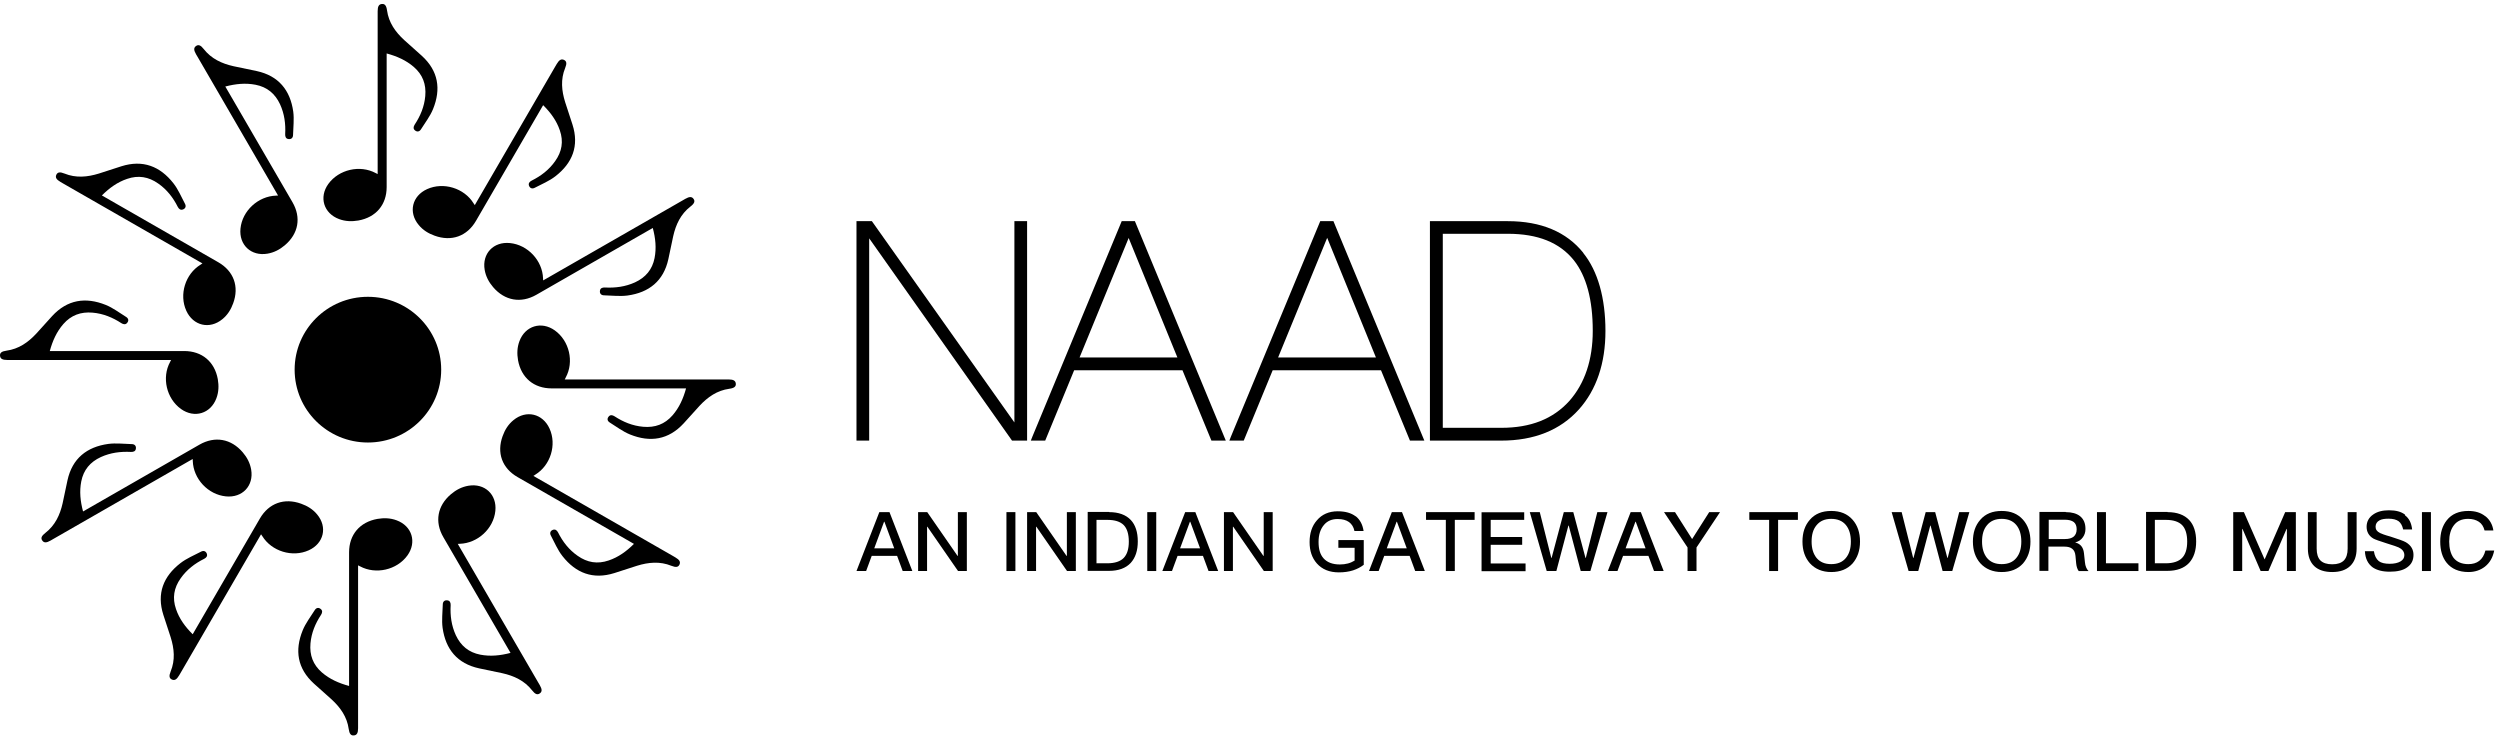 <svg width="341" height="101" viewBox="0 0 341 101" fill="none" xmlns="http://www.w3.org/2000/svg">
<path d="M138.364 57.62L118.925 30.167H116.824V60.099H118.556V32.508L138.041 60.099H140.096V30.167H138.364V57.62Z" fill="black"/>
<path d="M154.825 30.167H153.001L140.811 59.571L140.604 60.099H142.566L146.514 50.504H161.289L165.237 60.099H167.2L154.894 30.396L154.802 30.167H154.825ZM160.597 48.759H147.253L153.948 32.462L160.597 48.759Z" fill="black"/>
<path d="M181.905 30.167H180.081L167.891 59.571L167.684 60.099H169.646L173.594 50.504H188.369L192.317 60.099H194.28L181.974 30.396L181.882 30.167H181.905ZM187.677 48.759H174.333L181.028 32.439L187.677 48.759Z" fill="black"/>
<path d="M215.959 34.482C213.673 31.636 210.21 30.167 205.662 30.167H195.042V60.099H204.762C209.264 60.099 212.819 58.675 215.358 55.852C217.759 53.167 218.983 49.563 218.983 45.133C218.983 40.703 217.967 36.984 215.936 34.482H215.959ZM217.252 45.133C217.252 49.081 216.166 52.294 214.066 54.681C211.826 57.16 208.779 58.354 204.762 58.354H196.797V31.888H205.662C209.771 31.888 212.727 33.082 214.666 35.492C216.397 37.673 217.252 40.909 217.252 45.11V45.133Z" fill="black"/>
<path d="M121.326 69.854L124.443 77.888H123.127L122.365 75.822H118.902L118.14 77.888H116.824L119.941 69.854H121.349H121.326ZM121.973 74.789L120.634 71.162H120.587L119.248 74.789H121.973Z" fill="black"/>
<path d="M126.475 69.854L130.608 75.822H130.654V69.854H131.878V77.888H130.677L126.498 71.851H126.452V77.888H125.229V69.854H126.475Z" fill="black"/>
<path d="M138.502 69.854V77.888H137.278V69.854H138.502Z" fill="black"/>
<path d="M141.342 69.854L145.475 75.822H145.521V69.854H146.745V77.888H145.544L141.365 71.851H141.319V77.888H140.096V69.854H141.342Z" fill="black"/>
<path d="M151.293 69.855C152.586 69.855 153.579 70.222 154.248 70.934C154.872 71.599 155.195 72.586 155.195 73.849C155.195 75.111 154.872 76.075 154.225 76.787C153.556 77.498 152.563 77.866 151.27 77.866H148.361V69.832H151.293V69.855ZM149.585 76.833H151.039C152.055 76.833 152.817 76.58 153.279 76.098C153.74 75.616 153.971 74.882 153.971 73.872C153.971 72.862 153.74 72.104 153.279 71.622C152.794 71.14 152.055 70.911 151.039 70.911H149.562V76.856L149.585 76.833Z" fill="black"/>
<path d="M157.711 69.854V77.888H156.487V69.854H157.711Z" fill="black"/>
<path d="M163.044 69.854L166.161 77.888H164.845L164.083 75.822H160.62L159.858 77.888H158.542L161.659 69.854H163.067H163.044ZM163.69 74.789L162.351 71.162H162.305L160.966 74.789H163.69Z" fill="black"/>
<path d="M168.192 69.854L172.325 75.822H172.371V69.854H173.594V77.888H172.394L168.215 71.851H168.169V77.888H166.945V69.854H168.192Z" fill="black"/>
<path d="M184.908 70.405C185.485 70.864 185.854 71.507 185.993 72.425H184.746C184.631 71.874 184.377 71.484 184.007 71.209C183.615 70.933 183.107 70.795 182.46 70.795C181.675 70.795 181.052 71.048 180.59 71.599C180.105 72.173 179.852 72.93 179.852 73.917C179.852 74.904 180.059 75.616 180.521 76.144C181.006 76.695 181.745 76.993 182.76 76.993C183.153 76.993 183.522 76.947 183.869 76.855C184.215 76.763 184.492 76.626 184.769 76.465V74.721H182.553V73.665H186.016V77.039C185.6 77.36 185.115 77.613 184.561 77.796C183.984 77.98 183.338 78.072 182.622 78.072C181.329 78.072 180.336 77.659 179.621 76.855C178.951 76.098 178.628 75.134 178.628 73.94C178.628 72.746 178.951 71.737 179.621 70.979C180.313 70.153 181.283 69.74 182.46 69.74C183.499 69.74 184.307 69.969 184.908 70.428V70.405Z" fill="black"/>
<path d="M191.232 69.854L194.349 77.888H193.033L192.271 75.822H188.808L188.046 77.888H186.73L189.847 69.854H191.255H191.232ZM191.879 74.789L190.54 71.162H190.494L189.155 74.789H191.879Z" fill="black"/>
<path d="M201.137 69.854V70.91H198.436V77.888H197.212V70.91H194.511V69.854H201.114H201.137Z" fill="black"/>
<path d="M207.902 69.854V70.91H203.331V73.251H207.625V74.307H203.331V76.855H208.087V77.911H202.084V69.877H207.879L207.902 69.854Z" fill="black"/>
<path d="M210.025 69.854L211.595 76.097H211.641L213.304 69.854H214.596L216.259 76.097H216.305L217.875 69.854H219.26L216.928 77.888H215.612L213.973 71.69H213.927L212.288 77.888H210.972L208.663 69.854H210.048H210.025Z" fill="black"/>
<path d="M223.809 69.854L226.925 77.888H225.609L224.847 75.822H221.384L220.623 77.888H219.307L222.423 69.854H223.832H223.809ZM224.455 74.789L223.116 71.162H223.07L221.731 74.789H224.455Z" fill="black"/>
<path d="M228.472 69.854L230.804 73.527L233.136 69.854H234.613L231.404 74.674V77.888H230.181V74.674L226.972 69.854H228.449H228.472Z" fill="black"/>
<path d="M245.233 69.854V70.91H242.532V77.888H241.309V70.91H238.607V69.854H245.21H245.233Z" fill="black"/>
<path d="M252.69 70.887C253.36 71.645 253.706 72.632 253.706 73.871C253.706 75.111 253.36 76.075 252.69 76.856C251.974 77.636 251.005 78.026 249.781 78.026C248.558 78.026 247.588 77.613 246.872 76.832C246.203 76.075 245.856 75.088 245.856 73.871C245.856 72.655 246.18 71.668 246.872 70.887C247.565 70.084 248.535 69.694 249.781 69.694C251.028 69.694 251.974 70.084 252.69 70.887ZM247.773 71.645C247.311 72.196 247.103 72.93 247.103 73.871C247.103 74.813 247.334 75.547 247.773 76.098C248.257 76.672 248.904 76.947 249.781 76.947C250.659 76.947 251.305 76.672 251.767 76.121C252.228 75.57 252.459 74.835 252.459 73.871C252.459 72.907 252.228 72.15 251.767 71.599C251.305 71.048 250.635 70.773 249.781 70.773C248.927 70.773 248.257 71.048 247.773 71.645Z" fill="black"/>
<path d="M259.386 69.854L260.955 76.097H261.002L262.664 69.854H263.957L265.619 76.097H265.665L267.235 69.854H268.62L266.289 77.888H264.973L263.333 71.69H263.287L261.648 77.888H260.332L258.023 69.854H259.409H259.386Z" fill="black"/>
<path d="M275.938 70.887C276.608 71.645 276.954 72.632 276.954 73.871C276.954 75.111 276.608 76.075 275.938 76.856C275.222 77.636 274.253 78.026 273.029 78.026C271.806 78.026 270.836 77.613 270.12 76.832C269.451 76.075 269.104 75.088 269.104 73.871C269.104 72.655 269.428 71.668 270.12 70.887C270.813 70.084 271.783 69.694 273.029 69.694C274.276 69.694 275.222 70.084 275.938 70.887ZM271.021 71.645C270.559 72.196 270.351 72.93 270.351 73.871C270.351 74.813 270.582 75.547 271.021 76.098C271.506 76.672 272.152 76.947 273.029 76.947C273.907 76.947 274.553 76.672 275.015 76.121C275.476 75.57 275.707 74.835 275.707 73.871C275.707 72.907 275.476 72.15 275.015 71.599C274.553 71.048 273.883 70.773 273.029 70.773C272.175 70.773 271.506 71.048 271.021 71.645Z" fill="black"/>
<path d="M281.779 69.855C282.587 69.855 283.257 70.038 283.719 70.406C284.226 70.819 284.457 71.393 284.457 72.15C284.457 72.586 284.342 72.954 284.111 73.275C283.857 73.642 283.511 73.872 283.049 73.986C283.765 74.17 284.157 74.629 284.25 75.433L284.388 76.718C284.434 77.2 284.596 77.613 284.873 77.889H283.534C283.349 77.636 283.234 77.292 283.188 76.833L283.095 75.823C283.049 75.364 282.911 75.065 282.657 74.859C282.403 74.652 282.056 74.56 281.595 74.56H279.401V77.866H278.178V69.832H281.756L281.779 69.855ZM279.448 73.527H281.641C282.195 73.527 282.587 73.413 282.864 73.183C283.118 72.954 283.257 72.632 283.257 72.196C283.257 71.737 283.118 71.416 282.864 71.209C282.587 71.002 282.195 70.888 281.618 70.888H279.448V73.504V73.527Z" fill="black"/>
<path d="M287.251 69.854V76.832H291.684V77.888H286.027V69.854H287.251Z" fill="black"/>
<path d="M295.654 69.855C296.947 69.855 297.94 70.222 298.61 70.934C299.233 71.599 299.556 72.586 299.556 73.849C299.556 75.111 299.233 76.075 298.587 76.787C297.917 77.498 296.924 77.866 295.631 77.866H292.722V69.832H295.654V69.855ZM293.946 76.833H295.401C296.416 76.833 297.178 76.58 297.64 76.098C298.102 75.616 298.333 74.882 298.333 73.872C298.333 72.862 298.102 72.104 297.64 71.622C297.155 71.14 296.416 70.911 295.401 70.911H293.923V76.856L293.946 76.833Z" fill="black"/>
<path d="M306.067 69.854L308.883 76.281H308.906L311.7 69.854H313.154V77.888H311.931V72.149H311.885L309.414 77.888H308.352L305.882 72.149H305.836V77.888H304.612V69.854H306.067Z" fill="black"/>
<path d="M315.994 69.854V74.835C315.994 75.547 316.156 76.075 316.502 76.442C316.849 76.786 317.38 76.97 318.118 76.97C318.857 76.97 319.365 76.786 319.711 76.442C320.035 76.097 320.219 75.57 320.219 74.835V69.854H321.443V74.812C321.443 75.868 321.143 76.648 320.566 77.199C319.988 77.75 319.18 78.026 318.118 78.026C317.056 78.026 316.225 77.75 315.671 77.222C315.094 76.671 314.794 75.868 314.794 74.812V69.854H316.018H315.994Z" fill="black"/>
<path d="M328.046 70.29C328.6 70.704 328.923 71.346 329.015 72.219H327.792C327.676 71.691 327.468 71.323 327.168 71.094C326.845 70.864 326.407 70.749 325.783 70.749C325.252 70.749 324.837 70.818 324.56 70.979C324.213 71.163 324.029 71.461 324.029 71.851C324.029 72.219 324.213 72.494 324.629 72.701C324.814 72.792 325.275 72.976 326.037 73.183C327.122 73.527 327.838 73.779 328.161 73.963C328.854 74.376 329.2 74.95 329.2 75.685C329.2 76.419 328.923 76.97 328.346 77.383C327.792 77.796 326.984 77.98 325.968 77.98C324.952 77.98 324.213 77.773 323.659 77.406C322.99 76.924 322.62 76.19 322.574 75.18H323.798C323.89 75.799 324.121 76.258 324.467 76.534C324.79 76.786 325.298 76.901 325.968 76.901C326.568 76.901 327.076 76.786 327.422 76.58C327.769 76.373 327.953 76.098 327.953 75.731C327.953 75.271 327.699 74.927 327.191 74.675C327.007 74.583 326.476 74.399 325.575 74.124C324.583 73.802 323.959 73.596 323.728 73.458C323.105 73.091 322.805 72.54 322.805 71.851C322.805 71.163 323.105 70.589 323.705 70.176C324.259 69.785 324.975 69.602 325.852 69.602C326.799 69.602 327.515 69.785 328.046 70.199V70.29Z" fill="black"/>
<path d="M331.578 69.854V77.888H330.354V69.854H331.578Z" fill="black"/>
<path d="M339.034 70.428C339.611 70.91 339.981 71.553 340.096 72.356H338.895C338.757 71.829 338.503 71.415 338.11 71.163C337.718 70.91 337.256 70.773 336.656 70.773C335.779 70.773 335.132 71.071 334.694 71.668C334.278 72.219 334.07 72.953 334.07 73.871C334.07 74.79 334.278 75.57 334.671 76.098C335.109 76.649 335.779 76.947 336.679 76.947C337.279 76.947 337.764 76.81 338.157 76.511C338.572 76.19 338.849 75.731 339.011 75.088H340.211C340.027 76.029 339.611 76.764 338.942 77.292C338.318 77.774 337.579 78.026 336.702 78.026C335.386 78.026 334.393 77.59 333.724 76.764C333.147 76.052 332.847 75.088 332.847 73.871C332.847 72.655 333.147 71.714 333.747 70.956C334.417 70.107 335.409 69.694 336.679 69.694C337.626 69.694 338.388 69.923 339.011 70.428H339.034Z" fill="black"/>
<path d="M51.513 23.761V23.151C51.513 16.085 51.513 9.019 51.513 1.941C51.513 1.801 51.513 1.662 51.513 1.522C51.513 0.874 51.679 0.581 52.088 0.543C52.484 0.505 52.702 0.759 52.791 1.42C53.021 3.085 53.929 4.356 55.13 5.461C55.923 6.186 56.728 6.885 57.533 7.609C59.796 9.668 60.179 12.146 59.067 14.878C58.671 15.856 57.993 16.721 57.431 17.623C57.239 17.941 56.932 18.042 56.626 17.801C56.332 17.585 56.383 17.28 56.562 17C57.342 15.818 57.878 14.547 58.006 13.099C58.147 11.498 57.661 10.189 56.447 9.134C55.386 8.219 54.146 7.672 52.74 7.291C52.74 7.545 52.74 7.749 52.74 7.952C52.74 13.81 52.74 19.669 52.74 25.514C52.74 27.929 51.283 29.645 48.88 30.077C47.985 30.229 47.116 30.204 46.26 29.886C44.151 29.111 43.474 26.9 44.79 25.082C46.222 23.113 49.097 22.452 51.245 23.608C51.309 23.646 51.373 23.672 51.5 23.735L51.513 23.761Z" fill="black"/>
<path d="M37.927 26.67L37.62 26.137C34.067 20.011 30.514 13.899 26.961 7.774C26.884 7.647 26.82 7.532 26.743 7.405C26.411 6.833 26.411 6.503 26.743 6.274C27.063 6.045 27.383 6.16 27.791 6.693C28.827 8.015 30.258 8.676 31.856 9.032C32.904 9.26 33.965 9.476 35.013 9.692C38.004 10.341 39.589 12.31 39.998 15.22C40.138 16.262 39.998 17.343 39.972 18.41C39.972 18.779 39.742 19.02 39.359 18.969C38.988 18.931 38.886 18.639 38.899 18.308C38.975 16.885 38.796 15.525 38.196 14.216C37.518 12.768 36.432 11.866 34.86 11.561C33.479 11.294 32.137 11.434 30.731 11.802C30.859 12.031 30.961 12.196 31.064 12.374C34.003 17.444 36.956 22.515 39.896 27.585C41.11 29.682 40.714 31.881 38.847 33.456C38.157 34.041 37.378 34.448 36.483 34.6C34.259 34.981 32.572 33.406 32.802 31.169C33.045 28.755 35.205 26.759 37.659 26.683C37.736 26.683 37.812 26.683 37.953 26.67H37.927Z" fill="black"/>
<path d="M27.625 35.935L27.088 35.63C20.927 32.097 14.779 28.564 8.618 25.031C8.491 24.955 8.376 24.892 8.248 24.815C7.685 24.485 7.519 24.205 7.685 23.837C7.851 23.481 8.171 23.417 8.797 23.672C10.357 24.307 11.929 24.154 13.488 23.672C14.511 23.354 15.533 23.011 16.556 22.68C19.483 21.753 21.834 22.68 23.649 24.993C24.301 25.819 24.723 26.836 25.222 27.776C25.401 28.094 25.337 28.412 24.979 28.564C24.634 28.704 24.404 28.513 24.25 28.221C23.611 26.95 22.767 25.857 21.579 25.031C20.262 24.104 18.869 23.875 17.348 24.396C16.019 24.841 14.92 25.641 13.897 26.658C14.127 26.785 14.293 26.887 14.472 26.988C19.572 29.911 24.672 32.847 29.772 35.77C31.881 36.977 32.648 39.086 31.804 41.374C31.497 42.225 31.037 42.962 30.334 43.534C28.596 44.97 26.346 44.436 25.413 42.39C24.404 40.179 25.273 37.371 27.356 36.1C27.42 36.062 27.484 36.024 27.599 35.935H27.625Z" fill="black"/>
<path d="M23.356 49.101H22.742C15.636 49.101 8.529 49.101 1.41 49.101C1.269 49.101 1.129 49.101 0.988 49.101C0.336 49.101 0.042 48.935 0.004 48.529C-0.035 48.135 0.221 47.919 0.886 47.83C2.56 47.601 3.838 46.699 4.95 45.504C5.679 44.716 6.382 43.916 7.11 43.115C9.181 40.866 11.673 40.485 14.421 41.59C15.405 41.984 16.275 42.658 17.182 43.217C17.502 43.407 17.604 43.712 17.361 44.017C17.144 44.31 16.837 44.259 16.556 44.081C15.367 43.306 14.089 42.772 12.632 42.645C11.021 42.505 9.705 42.988 8.644 44.195C7.724 45.25 7.174 46.483 6.791 47.881C7.046 47.881 7.251 47.881 7.455 47.881C13.348 47.881 19.24 47.881 25.119 47.881C27.548 47.881 29.273 49.329 29.708 51.718C29.861 52.608 29.836 53.472 29.516 54.324C28.737 56.42 26.513 57.094 24.685 55.785C22.704 54.362 22.039 51.502 23.202 49.367C23.241 49.304 23.266 49.24 23.33 49.113L23.356 49.101Z" fill="black"/>
<path d="M26.282 62.609L25.745 62.914C19.584 66.447 13.437 69.98 7.276 73.513C7.148 73.589 7.033 73.653 6.905 73.729C6.33 74.059 5.998 74.059 5.768 73.729C5.538 73.411 5.653 73.094 6.189 72.687C7.519 71.658 8.183 70.234 8.541 68.646C8.771 67.604 8.989 66.549 9.206 65.507C9.858 62.533 11.839 60.958 14.766 60.551C15.814 60.411 16.9 60.551 17.974 60.576C18.345 60.576 18.587 60.805 18.536 61.186C18.498 61.555 18.204 61.656 17.872 61.644C16.44 61.568 15.073 61.745 13.756 62.343C12.299 63.016 11.392 64.096 11.085 65.659C10.816 67.032 10.957 68.366 11.328 69.764C11.558 69.637 11.724 69.535 11.903 69.434C17.003 66.511 22.102 63.575 27.202 60.653C29.311 59.445 31.522 59.839 33.107 61.695C33.695 62.381 34.104 63.156 34.258 64.046C34.641 66.257 33.056 67.934 30.807 67.705C28.378 67.464 26.372 65.316 26.295 62.876C26.295 62.8 26.295 62.724 26.282 62.584V62.609Z" fill="black"/>
<path d="M35.613 72.864L35.307 73.398C31.753 79.523 28.2 85.636 24.647 91.761C24.57 91.888 24.506 92.002 24.43 92.129C24.097 92.689 23.816 92.854 23.445 92.689C23.087 92.523 23.024 92.206 23.279 91.583C23.918 90.033 23.765 88.47 23.279 86.919C22.96 85.903 22.615 84.886 22.282 83.869C21.349 80.959 22.282 78.621 24.608 76.816C25.439 76.168 26.462 75.749 27.408 75.253C27.727 75.075 28.047 75.139 28.2 75.495C28.341 75.838 28.149 76.067 27.855 76.219C26.577 76.855 25.478 77.693 24.647 78.875C23.714 80.184 23.484 81.569 24.008 83.081C24.455 84.403 25.26 85.496 26.283 86.513C26.411 86.284 26.513 86.119 26.615 85.941C29.555 80.87 32.508 75.8 35.447 70.729C36.661 68.632 38.783 67.87 41.084 68.709C41.94 69.014 42.682 69.471 43.257 70.17C44.701 71.898 44.164 74.135 42.106 75.063C39.883 76.067 37.058 75.203 35.78 73.131C35.741 73.068 35.703 73.004 35.613 72.89V72.864Z" fill="black"/>
<path d="M48.842 77.095V77.705C48.842 84.771 48.842 91.837 48.842 98.915C48.842 99.055 48.842 99.195 48.842 99.334C48.842 99.982 48.676 100.275 48.267 100.313C47.871 100.351 47.654 100.097 47.564 99.436C47.334 97.771 46.426 96.5 45.225 95.395C44.432 94.671 43.627 93.972 42.822 93.247C40.56 91.189 40.176 88.71 41.288 85.978C41.684 85 42.362 84.135 42.924 83.233C43.116 82.916 43.423 82.814 43.73 83.055C44.023 83.271 43.972 83.576 43.793 83.856C43.014 85.038 42.477 86.309 42.349 87.757C42.209 89.359 42.694 90.667 43.908 91.722C44.969 92.637 46.209 93.184 47.615 93.565C47.615 93.311 47.615 93.107 47.615 92.904C47.615 87.046 47.615 81.187 47.615 75.342C47.615 72.927 49.072 71.212 51.475 70.779C52.37 70.627 53.239 70.652 54.095 70.97C56.204 71.745 56.882 73.957 55.565 75.774C54.134 77.743 51.258 78.404 49.111 77.248C49.047 77.21 48.983 77.184 48.855 77.121L48.842 77.095Z" fill="black"/>
<path d="M62.441 74.186L62.748 74.72C66.301 80.845 69.854 86.958 73.408 93.083C73.484 93.21 73.548 93.324 73.625 93.451C73.957 94.023 73.957 94.354 73.625 94.582C73.305 94.811 72.986 94.697 72.577 94.163C71.541 92.841 70.11 92.181 68.512 91.825C67.464 91.596 66.403 91.38 65.355 91.164C62.364 90.516 60.779 88.546 60.37 85.636C60.23 84.594 60.37 83.514 60.396 82.446C60.396 82.078 60.626 81.836 61.01 81.887C61.38 81.925 61.482 82.218 61.47 82.548C61.393 83.971 61.572 85.331 62.173 86.64C62.85 88.089 63.937 88.991 65.509 89.296C66.889 89.563 68.231 89.423 69.637 89.055C69.509 88.826 69.407 88.661 69.305 88.483C66.365 83.412 63.412 78.342 60.473 73.271C59.258 71.174 59.655 68.976 61.521 67.4C62.211 66.816 62.991 66.409 63.885 66.256C66.109 65.875 67.796 67.451 67.566 69.688C67.324 72.102 65.163 74.097 62.709 74.174C62.633 74.174 62.556 74.174 62.416 74.186H62.441Z" fill="black"/>
<path d="M72.743 64.909L73.28 65.214C79.441 68.747 85.589 72.28 91.75 75.812C91.877 75.889 91.993 75.952 92.12 76.028C92.683 76.359 92.849 76.638 92.683 77.007C92.517 77.363 92.197 77.426 91.571 77.172C90.011 76.537 88.439 76.689 86.88 77.172C85.857 77.49 84.835 77.833 83.812 78.163C80.885 79.091 78.534 78.163 76.719 75.85C76.067 75.025 75.645 74.008 75.146 73.067C74.968 72.75 75.031 72.432 75.389 72.28C75.734 72.14 75.964 72.33 76.118 72.623C76.757 73.894 77.6 74.986 78.789 75.812C80.106 76.74 81.499 76.969 83.02 76.448C84.349 76.003 85.448 75.202 86.471 74.186C86.241 74.059 86.075 73.957 85.896 73.855C80.796 70.933 75.696 67.997 70.596 65.074C68.487 63.867 67.72 61.757 68.564 59.47C68.871 58.618 69.331 57.882 70.034 57.31C71.772 55.874 74.022 56.407 74.955 58.453C75.965 60.664 75.095 63.473 73.012 64.744C72.948 64.782 72.884 64.82 72.769 64.909H72.743Z" fill="black"/>
<path d="M77.013 51.757H77.626C84.733 51.757 91.839 51.757 98.959 51.757C99.099 51.757 99.24 51.757 99.38 51.757C100.032 51.757 100.326 51.922 100.365 52.329C100.403 52.723 100.147 52.939 99.483 53.028C97.808 53.257 96.53 54.159 95.418 55.353C94.69 56.141 93.987 56.942 93.258 57.742C91.188 59.992 88.695 60.373 85.947 59.267C84.963 58.873 84.094 58.2 83.186 57.641C82.867 57.45 82.764 57.145 83.007 56.84C83.225 56.548 83.531 56.599 83.813 56.777C85.001 57.552 86.279 58.086 87.737 58.213C89.347 58.352 90.663 57.87 91.724 56.662C92.645 55.608 93.194 54.375 93.578 52.977C93.322 52.977 93.118 52.977 92.913 52.977C87.021 52.977 81.128 52.977 75.249 52.977C72.82 52.977 71.095 51.528 70.66 49.139C70.507 48.25 70.532 47.386 70.852 46.534C71.632 44.437 73.856 43.764 75.683 45.073C77.665 46.496 78.329 49.355 77.166 51.49C77.128 51.554 77.102 51.617 77.038 51.744L77.013 51.757Z" fill="black"/>
<path d="M74.086 38.248L74.623 37.943C80.783 34.411 86.931 30.878 93.092 27.345C93.22 27.269 93.335 27.205 93.463 27.129C94.038 26.799 94.37 26.799 94.6 27.129C94.83 27.447 94.715 27.764 94.178 28.171C92.849 29.2 92.184 30.624 91.826 32.212C91.596 33.254 91.379 34.309 91.162 35.351C90.51 38.325 88.529 39.9 85.602 40.307C84.554 40.447 83.467 40.307 82.394 40.282C82.023 40.282 81.78 40.053 81.831 39.672C81.87 39.303 82.164 39.202 82.496 39.214C83.927 39.29 85.295 39.112 86.612 38.515C88.069 37.842 88.976 36.762 89.283 35.199C89.551 33.826 89.411 32.492 89.04 31.094C88.81 31.221 88.644 31.323 88.465 31.424C83.365 34.347 78.265 37.283 73.165 40.205C71.056 41.413 68.845 41.019 67.26 39.163C66.672 38.477 66.263 37.702 66.11 36.812C65.727 34.601 67.311 32.924 69.561 33.153C71.99 33.394 73.996 35.542 74.073 37.981C74.073 38.058 74.073 38.134 74.086 38.274V38.248Z" fill="black"/>
<path d="M64.755 27.993L65.061 27.459C68.615 21.334 72.168 15.221 75.721 9.096C75.798 8.969 75.862 8.854 75.939 8.727C76.271 8.168 76.552 8.003 76.923 8.168C77.281 8.333 77.345 8.651 77.089 9.274C76.45 10.824 76.603 12.387 77.089 13.938C77.409 14.954 77.754 15.971 78.086 16.988C79.019 19.898 78.086 22.236 75.76 24.04C74.929 24.689 73.906 25.108 72.96 25.604C72.641 25.781 72.321 25.718 72.168 25.362C72.028 25.019 72.219 24.79 72.513 24.638C73.791 24.002 74.891 23.164 75.721 21.982C76.654 20.673 76.885 19.288 76.36 17.775C75.913 16.454 75.108 15.361 74.085 14.344C73.957 14.573 73.855 14.738 73.753 14.916C70.813 19.987 67.861 25.057 64.921 30.128C63.707 32.224 61.585 32.987 59.284 32.148C58.428 31.843 57.687 31.386 57.111 30.687C55.667 28.958 56.204 26.722 58.262 25.794C60.486 24.79 63.31 25.654 64.589 27.726C64.627 27.789 64.665 27.853 64.755 27.967V27.993Z" fill="black"/>
<path d="M50.184 60.359C55.704 60.359 60.179 55.91 60.179 50.422C60.179 44.933 55.704 40.484 50.184 40.484C44.663 40.484 40.188 44.933 40.188 50.422C40.188 55.91 44.663 60.359 50.184 60.359Z" fill="black"/>
</svg>
